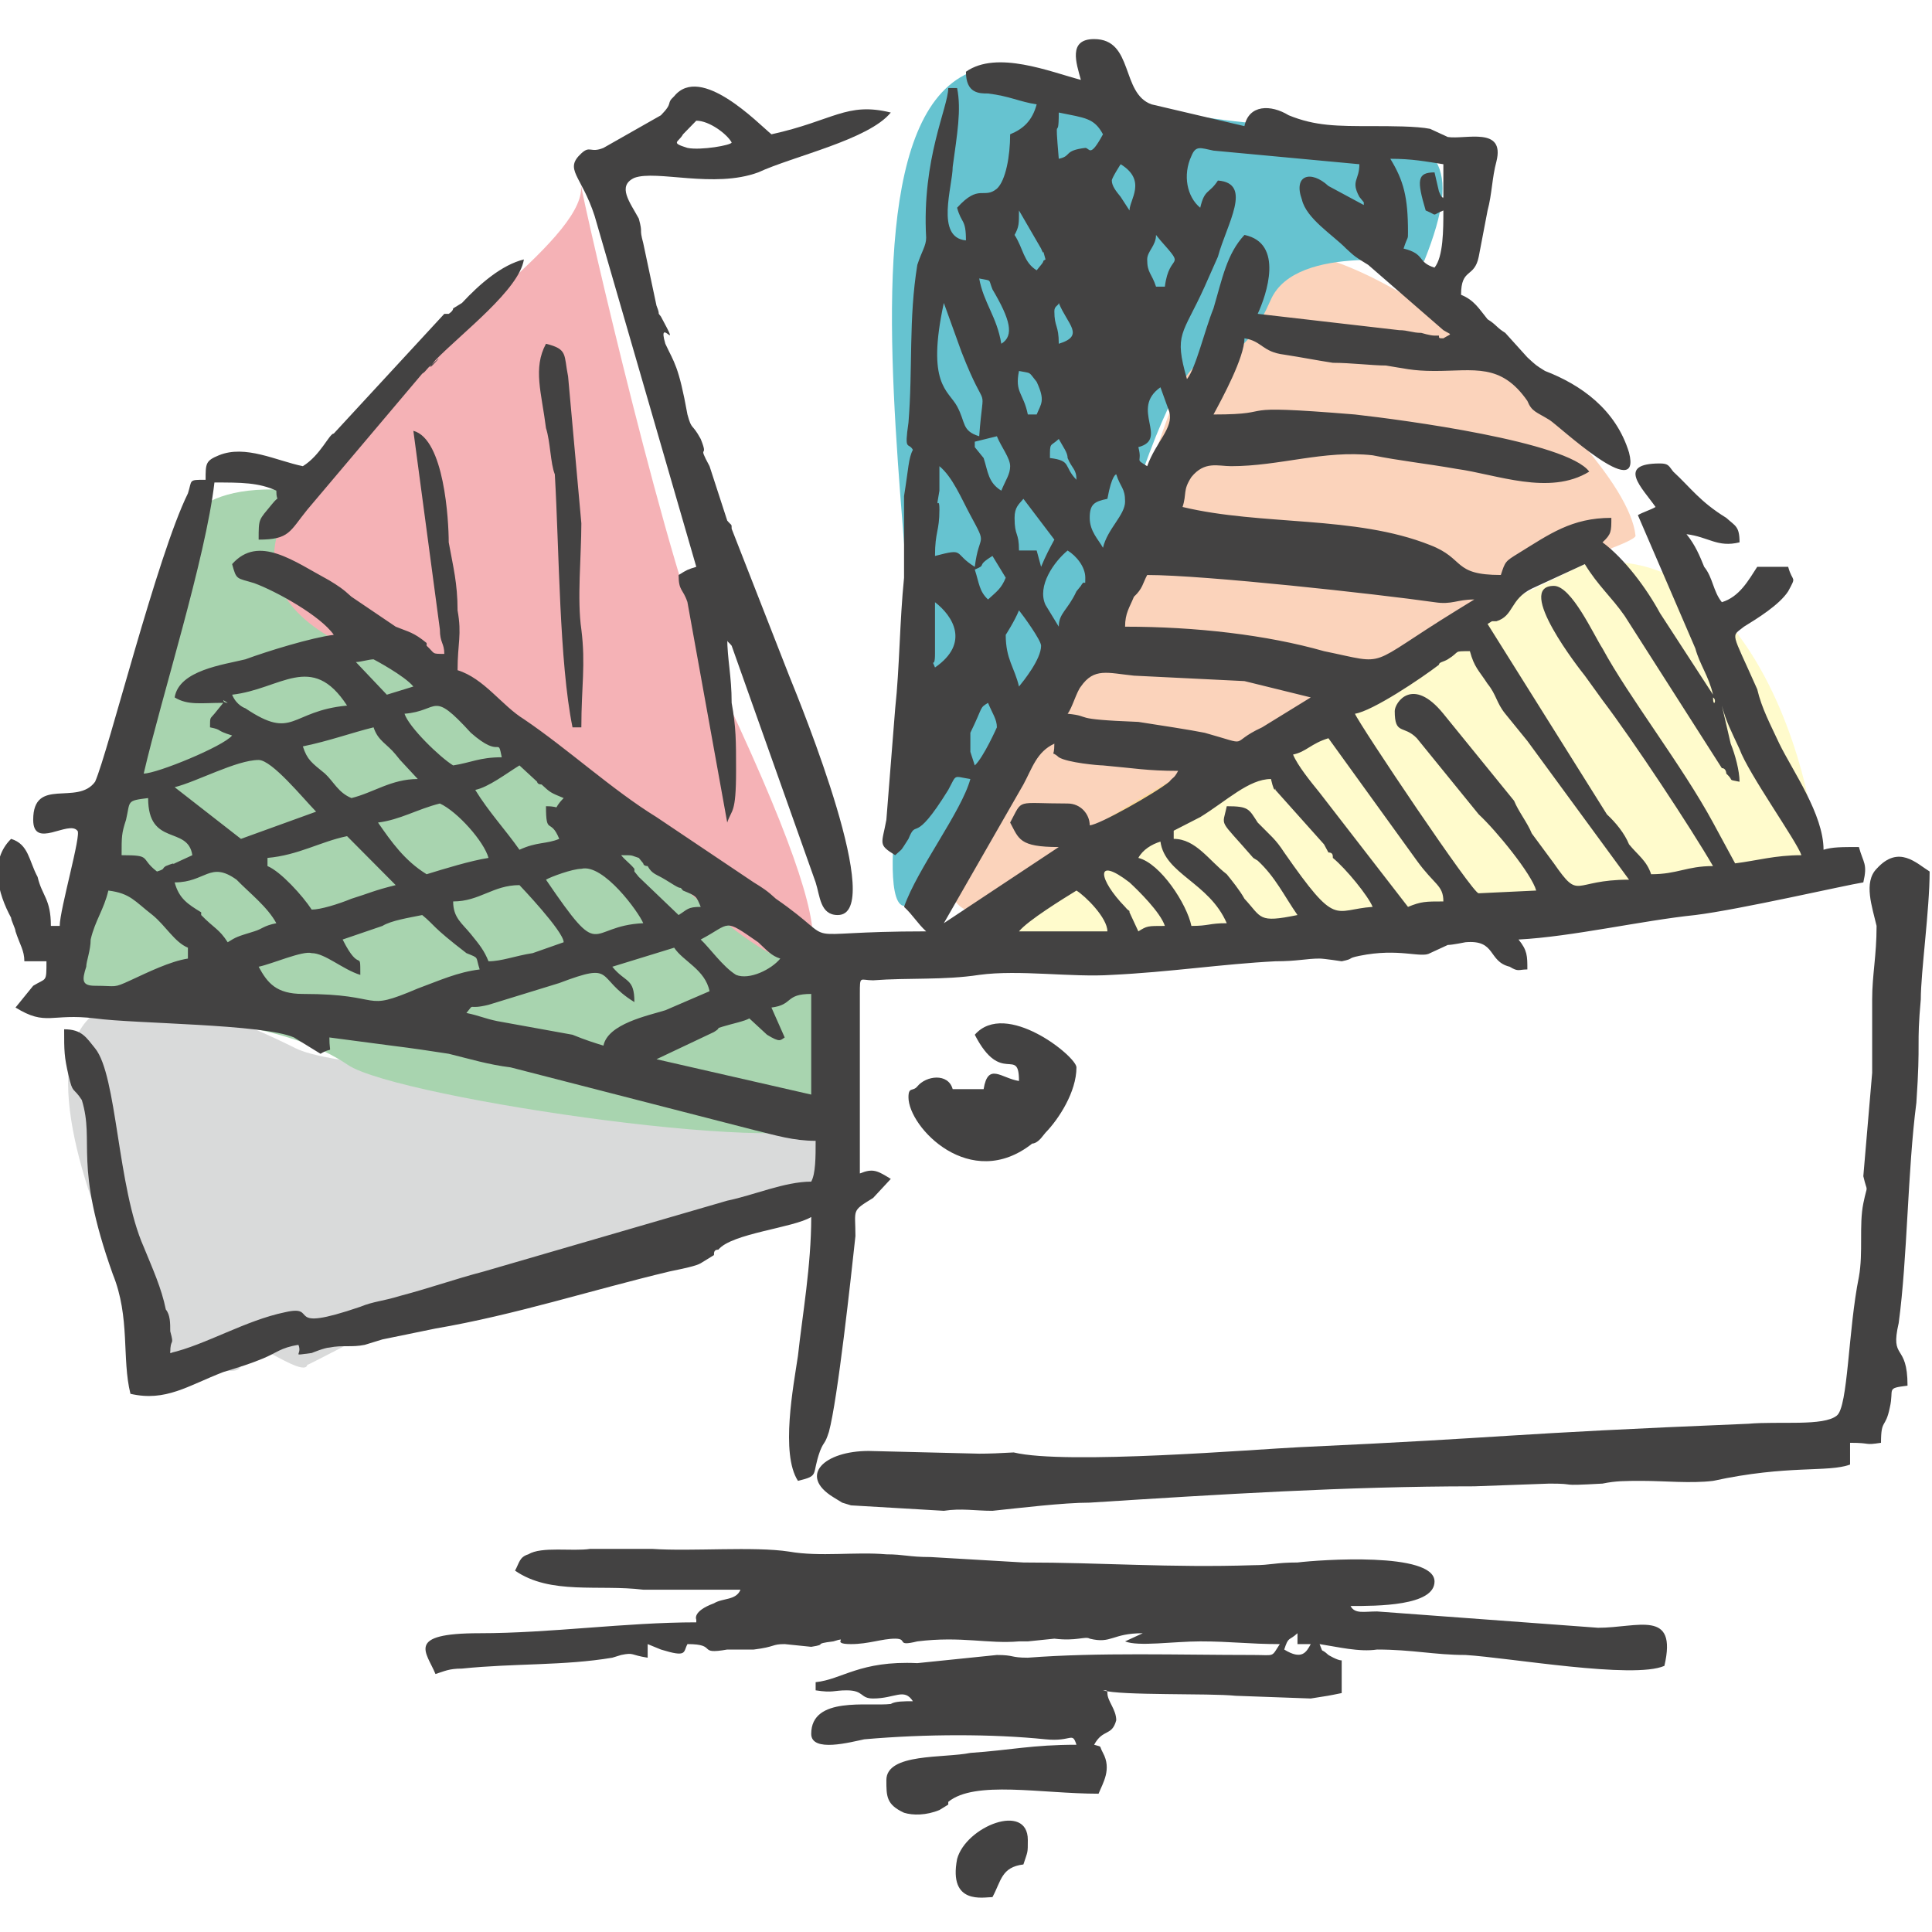 <?xml version="1.0" encoding="UTF-8"?>
<!DOCTYPE svg PUBLIC "-//W3C//DTD SVG 1.1//EN" "http://www.w3.org/Graphics/SVG/1.1/DTD/svg11.dtd">
<!-- Creator: CorelDRAW 2021.5 -->
<svg xmlns="http://www.w3.org/2000/svg" xml:space="preserve" width="50mm" height="50mm" version="1.1" style="shape-rendering:geometricPrecision; text-rendering:geometricPrecision; image-rendering:optimizeQuality; fill-rule:evenodd; clip-rule:evenodd"
viewBox="0 0 5000 5000"
 xmlns:xlink="http://www.w3.org/1999/xlink"
 xmlns:xodm="http://www.corel.com/coreldraw/odm/2003">
 <defs>
  <style type="text/css">
   <![CDATA[
    .fil1 {fill:#D9DADA}
    .fil6 {fill:#434242}
    .fil0 {fill:#FBD3BB}
    .fil3 {fill:#F5B2B6}
    .fil2 {fill:#A8D4AF}
    .fil4 {fill:#66C3D0}
    .fil5 {fill:#FFED00;fill-opacity:0.2}
   ]]>
  </style>
 </defs>
 <g id="Vrstva_x0020_1">
  <path class="fil0" d="M4051.08 1454.54c16.92,2.36 186.27,-54.61 181.58,-68.54 -25.72,-256.25 -905.55,-985.9 -1064.55,-648.82 -358.49,759.95 -96.32,595.02 -705.05,1505.34 -15.09,22.57 -52.62,326.44 557.39,-123.85 550.98,-406.7 1073.57,-756.04 1030.63,-664.13z"/>
  <path class="fil1" d="M703.45 3505.06c-154.87,-21.04 30.03,116.7 -280.63,-14.95 -44.48,-18.85 -706,-1300.44 342.54,-777.06 207.89,103.77 1907.43,73.13 1253.91,444.09 -6.09,3.46 -693.83,118.07 -988.18,255.32 -36.67,17.1 -232.46,119.98 -235.87,119.98 -5.14,24.85 -83.64,-26.28 -91.77,-27.38z"/>
  <path class="fil2" d="M754.69 1268.69c-544.77,-39.95 -212.8,516.51 -509.03,954.02 -350.61,517.82 331.05,313.47 654.52,533.18 129.36,87.85 1237.88,247.86 1251.54,141.83 70.36,-546.2 -588.43,-833.37 -1070.8,-1170.81 -154.64,-108.17 -423.12,-129.5 -326.23,-458.22z"/>
  <path class="fil3" d="M1503.1 476.54c42.21,255.15 -1500.04,984.52 -393.33,1269.83 273.73,70.57 1525.03,1640.51 737.3,-5.47 -110.88,-231.67 -332.55,-1195.32 -343.97,-1264.36z"/>
  <path class="fil4" d="M3685.74 675.69c209.08,-520.1 -302.23,-214.51 -930.6,-469.89 -788.16,-320.32 -257.08,1637.06 -426.15,1825.28 -5.4,6.02 -108.91,755.43 234.49,-84.14 109.15,-266.84 223.28,-226.54 376.84,-678.4 196.57,-578.43 212.88,-186.84 348.5,-492.88 66.34,-149.7 392.68,-89.42 396.92,-99.97z"/>
  <path class="fil5" d="M4685.57 2311.7c67.44,-62.53 -86.3,-933.32 -584.06,-851.77 -8.78,1.43 -2520.75,1219.8 -1245.53,973.07 694.99,-134.47 1034.25,38.75 1748.42,-129.09 3.9,-0.91 78.34,10.41 81.17,7.79z"/>
  <path class="fil6" d="M1996.47 2607.49c57.2,-7.04 34.32,-35.2 102.96,-35.2l0 260.49 -400.42 -91.52 148.73 -70.4c22.88,-14.08 0,-7.04 22.88,-14.08 22.88,-7.05 57.2,-14.09 68.64,-21.13l45.77 42.25c34.32,21.12 34.32,14.08 45.76,7.04l-34.32 -77.45zm-434.74 98.57c-22.88,-7.04 -45.76,-14.08 -80.08,-28.16l-194.49 -35.21c-34.32,-7.04 -45.76,-14.08 -80.08,-21.12 22.88,-28.16 0,-7.04 57.2,-21.12l183.04 -56.32c148.73,-56.32 91.53,-14.08 194.49,49.28 0,-63.36 -22.88,-49.28 -57.2,-91.52l160.17 -49.28c22.88,35.2 80.08,56.32 91.52,112.64l-114.4 49.28c-45.77,14.08 -148.73,35.2 -160.17,91.53zm-1315.65 -154.89c-34.32,0 -34.32,-14.08 -22.88,-49.28 0,-14.08 11.44,-42.24 11.44,-70.4 11.44,-49.29 34.32,-77.45 45.76,-126.73 57.2,7.04 68.64,28.16 114.4,63.36 34.32,28.16 57.2,70.41 91.53,84.49l0 28.16c-45.77,7.04 -102.97,35.2 -148.73,56.32 -45.76,21.12 -34.32,14.08 -91.52,14.08zm1716.07 -112.64c22.88,21.12 34.32,35.2 57.2,42.24 -22.88,28.16 -80.09,56.32 -114.41,42.24 -34.32,-21.12 -68.64,-70.4 -91.52,-91.52 80.08,-42.25 57.2,-56.33 148.73,7.04zm-869.48 -70.41c34.32,28.16 22.88,28.16 114.41,98.57 34.32,14.08 22.88,7.04 34.32,42.24 -57.21,7.04 -102.97,28.16 -160.17,49.28 -148.73,63.36 -80.08,14.08 -297.45,14.08 -68.64,0 -91.53,-28.16 -114.41,-70.4 34.32,-7.04 114.41,-42.24 137.29,-35.2 34.32,0 80.08,42.24 125.84,56.32 0,-70.4 0,0 -45.76,-91.52l102.97 -35.21c22.88,-14.08 68.64,-21.12 102.96,-28.16zm-160.17 154.89c0,0 11.44,0 11.44,0l-11.44 0zm1704.63 -112.64c22.88,-28.17 114.41,-84.49 148.73,-105.61 22.88,14.08 80.08,70.4 80.08,105.61l-228.81 0zm-1464.38 -77.45c68.65,0 102.97,-42.24 171.61,-42.24 0,0 114.41,119.69 114.41,147.85l-80.09 28.16c-45.76,7.04 -80.08,21.12 -114.4,21.12 -11.44,-28.16 -22.88,-42.24 -45.76,-70.4 -22.89,-28.17 -45.77,-42.25 -45.77,-84.49zm-457.61 56.32c-34.33,7.04 -34.33,14.08 -57.21,21.13 -45.76,14.08 -45.76,14.08 -68.64,28.16 -22.88,-35.21 -34.32,-35.21 -68.64,-70.41 0,0 0,-7.04 0,-7.04 -34.32,-21.12 -57.2,-35.2 -68.65,-77.44 80.09,0 91.53,-56.32 160.17,-7.04 34.32,35.2 80.08,70.4 102.97,112.64zm2299.53 7.04c-45.76,0 -45.76,0 -68.65,14.09l-22.88 -49.29c0,-7.04 0,0 -11.44,-14.08 -68.64,-70.4 -80.08,-133.76 11.44,-63.36 22.88,21.12 80.09,77.44 91.53,112.64zm-1601.67 -119.68c11.44,-7.04 68.65,-28.16 91.53,-28.16 57.2,-14.08 148.72,112.64 160.16,140.8 -148.72,7.04 -102.96,105.61 -251.69,-112.64zm-720.75 -56.32c80.09,-7.04 137.29,-42.24 205.93,-56.32l125.85 126.72c-57.2,14.08 -68.65,21.12 -114.41,35.2 -34.32,14.08 -80.08,28.16 -102.96,28.16 -22.88,-35.2 -80.08,-98.56 -114.41,-112.64l0 -21.12zm2482.58 168.96c-45.76,0 -45.76,7.04 -91.52,7.04 -11.44,-56.32 -80.08,-161.92 -137.29,-176 11.45,-21.12 34.33,-35.2 57.21,-42.24 11.44,84.48 125.84,105.6 171.6,211.2zm-1521.58 -119.68c-34.32,-42.24 22.88,28.16 -11.44,-14.08 0,0 0,0 0,-7.04 -11.44,-14.08 -22.88,-21.12 -34.32,-35.2 34.32,0 22.88,0 45.76,7.04l11.44 14.08c0,0 0,0 0,0 0,0 0,7.04 11.44,7.04 11.44,21.12 22.88,21.12 45.77,35.2 11.44,7.04 11.44,7.04 22.88,14.08 22.88,14.08 11.44,0 22.88,14.08 34.32,14.08 34.32,14.08 45.76,42.24 -34.32,0 -34.32,7.04 -57.2,21.12l-102.97 -98.56zm-1327.09 -147.85c11.44,-49.28 0,-49.28 57.2,-56.32 0,126.73 102.97,70.4 114.41,147.85l-45.77 21.12c-11.44,7.04 11.45,-7.04 -22.88,7.04 -11.44,7.04 0,7.04 -22.88,14.08 -45.76,-35.2 -11.44,-42.24 -91.52,-42.24 0,-49.28 0,-56.32 11.44,-91.53zm652.11 7.04c57.2,-7.04 102.96,-35.2 160.16,-49.28 45.76,21.12 114.41,98.57 125.85,140.81 -45.76,7.04 -114.41,28.16 -160.17,42.24 -57.2,-35.2 -91.52,-84.48 -125.84,-133.77zm2127.92 -14.08c68.64,-42.24 125.85,-98.56 183.05,-98.56 11.44,49.28 11.44,14.08 11.44,28.16l125.84 140.81c11.44,21.12 0,0 11.44,21.12 11.45,0 11.45,7.04 11.45,14.08 34.32,28.16 91.52,98.56 102.96,126.72 -102.96,7.04 -91.52,56.32 -228.81,-140.8 -22.88,-35.2 -34.32,-42.24 -68.64,-77.45 -22.88,-35.2 -22.88,-42.24 -80.09,-42.24 -11.44,56.32 -22.88,28.16 68.65,133.77l11.44 7.04c45.76,42.24 68.64,91.52 102.96,140.8 -102.96,21.12 -91.52,7.04 -137.28,-42.24 -11.44,-21.12 -34.33,-49.28 -45.77,-63.36 -45.76,-35.2 -80.08,-91.52 -137.28,-91.52l0 -21.13 68.64 -35.2zm-1704.63 -84.48c22.88,21.12 22.88,21.12 57.21,35.2 -34.33,35.2 0,21.12 -45.77,21.12 0,77.45 11.44,28.16 34.32,84.49 -34.32,14.08 -57.2,7.04 -102.96,28.16 -34.32,-49.29 -80.08,-98.57 -114.4,-154.89 34.32,-7.04 80.08,-42.24 114.4,-63.36l45.76 42.24c0,0 0,7.04 11.44,7.04zm-949.56 7.04c57.21,-14.08 160.17,-70.4 217.37,-70.4 34.32,0 114.41,98.56 148.73,133.76l-194.49 70.41 -171.61 -133.77zm2196.57 -7.04c22.88,-42.24 34.32,-84.48 80.09,-105.6 0,42.24 -11.44,14.08 11.44,35.2 22.88,14.08 102.96,21.12 114.4,21.12 80.08,7.04 114.41,14.08 194.49,14.08 -11.44,21.12 -11.44,14.08 -22.88,28.16 -34.32,28.16 -183.05,112.64 -205.93,112.64 0,-28.16 -22.88,-56.32 -57.2,-56.32 -137.29,0 -114.41,-14.08 -148.73,49.28 22.88,42.25 22.88,63.37 125.85,63.37l-297.46 197.12 205.93 -359.05zm789.39 -119.68l228.81 316.81c45.77,63.36 68.65,63.36 68.65,105.6 -45.77,0 -57.21,0 -91.53,14.08l-228.81 -295.69c-22.88,-28.16 -57.2,-70.4 -68.64,-98.56 34.32,-7.04 45.76,-28.16 91.52,-42.24zm-2654.18 21.12c68.64,-14.08 125.84,-35.21 183.05,-49.29 11.44,35.21 34.32,42.25 57.2,70.41 0,0 11.44,14.08 11.44,14.08l45.76 49.28c-68.64,0 -114.4,35.2 -171.61,49.28 -34.32,-14.08 -45.76,-42.24 -68.64,-63.36 -34.32,-28.16 -45.76,-35.2 -57.2,-70.4zm1727.51 14.08c0,-21.12 0,-28.16 0,-49.29 34.32,-70.4 22.88,-63.36 45.76,-77.44 11.44,28.16 22.88,42.24 22.88,63.36 0,0 -34.32,77.45 -57.2,98.57l-11.44 -35.2zm-1292.77 -49.29c80.08,70.41 68.64,7.04 80.08,63.37 -57.2,0 -80.08,14.08 -125.85,21.12 -34.32,-21.12 -114.4,-98.57 -125.84,-133.77 91.52,-7.04 68.64,-63.36 171.61,49.28zm2642.74 -288.65c0,0 0,0 11.44,0 45.76,-14.08 34.32,-56.32 91.53,-84.48l137.28 -63.36c34.32,56.32 68.64,84.48 102.97,133.76l251.69 394.26c11.44,0 11.44,14.08 11.44,14.08 22.88,21.12 0,14.08 34.32,21.12 0,-28.16 -11.44,-70.4 -22.88,-98.56l-22.88 -98.57c11.44,42.24 22.88,63.36 45.76,112.65 22.88,63.36 148.72,239.37 160.16,274.57 -68.64,0 -114.4,14.08 -171.6,21.12l-57.21 -105.61c-80.08,-147.84 -217.36,-323.85 -286.01,-450.57 -22.88,-35.21 -80.08,-161.93 -125.84,-161.93 -102.97,0 68.64,218.25 80.08,232.33l45.76 63.36c80.09,105.61 228.81,330.89 286.01,429.46 -68.64,0 -91.52,21.12 -160.16,21.12 -11.44,-35.2 -34.32,-49.28 -57.2,-77.44 -11.44,-28.16 -34.33,-56.33 -57.21,-77.45l-308.89 -492.82 11.44 -7.04zm572.02 197.13c0,-28.16 0,0 0,0 11.45,7.04 0,28.16 0,0zm-3832.55 -7.04c125.85,-14.08 205.93,-112.64 297.45,28.16 -148.72,14.08 -137.28,91.53 -263.13,7.04 0,0 -22.88,-7.04 -34.32,-35.2zm-11.44 21.12c0,0 -11.44,0 -11.44,-7.04l11.44 7.04zm2173.69 28.16c11.44,-14.08 22.88,-56.32 34.32,-70.4 34.32,-49.28 68.64,-35.2 137.28,-28.16l286.02 14.08 171.6 42.24c-22.88,14.08 -80.08,49.28 -125.84,77.44 -91.53,42.25 -22.88,49.29 -148.73,14.08 -34.32,-7.04 -125.84,-21.12 -171.61,-28.16 -183.04,-7.04 -114.4,-14.08 -183.04,-21.12zm743.63 0c45.76,-7.04 171.6,-91.52 217.37,-126.72 0,-7.04 11.44,-7.04 22.88,-14.08 34.32,-21.12 11.44,-21.12 57.2,-21.12 11.44,42.24 22.88,49.28 45.76,84.48 22.88,28.16 22.88,49.28 45.76,77.44 22.88,28.16 34.32,42.24 57.21,70.41l263.13 359.05c-148.73,0 -125.85,56.32 -194.49,-42.24l-57.2 -77.44c-11.44,-28.17 -34.33,-56.33 -45.77,-84.49l-183.04 -225.29c-80.09,-98.56 -125.85,-28.16 -125.85,-7.04 0,63.36 22.88,35.2 57.2,70.41l160.17 197.12c45.76,42.24 137.29,154.89 148.73,197.13l-148.73 7.04c-11.44,7.04 -308.89,-436.5 -320.33,-464.66zm-2436.82 -70.4c-22.88,7.04 -45.76,14.08 -68.64,21.12l-80.09 -84.48c11.44,0 34.32,-7.04 45.77,-7.04 0,0 80.08,42.24 102.96,70.4zm1533.02 -133.77c0,0 22.88,-35.2 34.32,-63.36 11.44,14.08 57.2,77.44 57.2,91.53 0,35.2 -45.76,91.52 -57.2,105.6 -11.44,-49.28 -34.32,-70.4 -34.32,-133.77zm-183.05 49.29c0,-63.37 0,-70.41 0,-133.77 45.77,35.2 91.53,105.61 0,168.97 -11.44,-28.16 0,7.04 0,-35.2zm491.94 -70.41c0,-35.2 11.44,-49.28 22.88,-77.44 22.89,-21.12 22.89,-35.2 34.33,-56.32 148.72,0 594.9,49.28 743.63,70.4 45.76,7.04 57.2,-7.04 102.96,-7.04l-45.76 28.16c-240.25,147.85 -171.61,140.81 -343.22,105.61 -148.72,-42.25 -331.77,-63.37 -514.82,-63.37zm-205.92 -56.32c-22.89,-49.28 22.88,-112.64 57.2,-140.8 22.88,14.08 45.76,42.24 45.76,70.4 0,28.16 0,0 -11.44,21.12l-11.44 14.08c-22.88,49.28 -45.76,56.32 -45.76,91.52l-34.32 -56.32zm-137.29 -126.72l34.32 56.32c-11.44,28.16 -22.88,35.2 -45.76,56.32 -22.88,-21.12 -22.88,-42.24 -34.32,-77.44 34.32,-14.08 0,-7.04 45.76,-35.2zm160.17 -42.25c-11.44,21.13 -22.88,42.25 -34.33,70.41l-11.44 -42.24 -45.76 0c0,-49.29 -11.44,-35.21 -11.44,-84.49 0,-28.16 11.44,-35.2 22.88,-49.28l80.09 105.6zm137.28 -105.6c11.44,-63.36 22.88,-63.36 22.88,-63.36 11.44,35.2 22.88,35.2 22.88,70.4 0,35.2 -45.76,70.4 -57.2,119.69 -11.44,-21.13 -34.32,-42.25 -34.32,-77.45 0,-35.2 11.44,-42.24 45.76,-49.28zm-354.65 42.24c45.76,84.49 22.88,42.24 11.44,133.77 -57.2,-35.2 -22.88,-49.28 -102.97,-28.16 0,-63.37 11.44,-63.37 11.44,-119.69 0,-42.24 -11.44,14.08 0,-49.28 0,-28.16 0,-35.2 0,-63.36 34.33,28.16 57.21,84.48 80.09,126.72zm251.69 -147.84c11.44,28.16 22.88,28.16 22.88,56.32 -34.32,-35.2 -11.44,-49.28 -68.64,-56.32 0,-42.25 0,-28.17 22.88,-49.29 11.44,21.12 22.88,35.21 22.88,49.29zm-171.61 84.48c-34.32,-21.12 -34.32,-49.28 -45.76,-84.48l-22.88 -28.17c0,0 0,0 0,-7.04 0,0 0,0 0,-7.04 0,0 0,0 0,0l57.2 -14.08c11.44,28.16 34.32,56.33 34.32,77.45 0,21.12 -11.44,35.2 -22.88,63.36zm354.65 -112.65c80.09,-21.12 -22.88,-98.56 57.21,-154.88l22.88 63.36c11.44,42.24 -34.32,77.44 -57.2,140.81 -34.33,-21.12 -11.44,-7.04 -22.89,-49.29zm-263.13 -168.96c22.89,49.28 11.44,56.32 0,84.48l-22.88 0c-11.44,-56.32 -34.32,-56.32 -22.88,-112.64 34.32,7.04 22.88,0 45.76,28.16zm423.3 -450.58c-34.32,-28.16 -45.76,-84.48 -22.88,-133.77 11.44,-28.16 22.88,-21.12 57.2,-14.08l377.54 35.21c0,42.24 -22.88,42.24 0,84.48 0,0 11.44,14.08 11.44,14.08 0,-7.04 0,0 0,7.04l-91.53 -49.28c-45.76,-42.24 -91.52,-28.16 -68.64,35.2 11.44,49.28 80.09,91.52 114.41,126.72 22.88,21.13 22.88,21.13 57.2,42.25l194.49 168.96c22.88,14.08 22.88,7.04 0,21.12 0,0 0,0 0,0 -11.44,0 -11.44,0 -11.44,-7.04 0,0 -11.44,0 -11.44,0 0,0 0,0 0,0 -11.44,0 -34.33,-7.04 -34.33,-7.04 -22.88,0 -34.32,-7.04 -57.2,-7.04l-366.09 -42.24c22.88,-49.28 68.64,-183.05 -34.32,-204.17 -45.77,49.28 -57.21,112.65 -80.09,190.09 -22.88,56.32 -45.76,154.89 -68.64,183.05 -34.32,-119.69 -11.44,-112.65 45.76,-239.37l34.32 -77.44c22.88,-84.49 91.53,-190.09 0,-197.13 -22.88,35.2 -34.32,21.12 -45.76,70.4zm-572.02 591.38c-45.76,-14.08 -34.32,-35.2 -57.2,-77.44 -22.88,-42.24 -80.09,-56.32 -34.33,-267.53l45.77 126.72c68.64,176.01 57.2,63.37 45.76,218.25zm205.93 -344.97c22.88,56.32 68.64,84.48 0,105.6 0,-49.28 -11.44,-42.24 -11.44,-84.48 0,-14.08 11.44,-14.08 11.44,-21.12zm-171.61 -35.2c45.76,77.44 57.2,119.68 22.88,140.8 -11.44,-70.4 -45.76,-105.6 -57.2,-168.96 34.32,7.04 22.88,0 34.32,28.16zm400.42 -77.44c0,-21.13 22.88,-35.21 22.88,-63.37l11.44 14.08c68.64,77.45 22.88,28.16 11.44,119.69l-22.88 0c-11.44,-35.2 -22.88,-35.2 -22.88,-70.4zm-263.13 0c-11.45,7.04 0,0 -11.45,14.08l-11.44 14.08c-34.32,-21.12 -34.32,-56.33 -57.2,-91.53 11.44,-21.12 11.44,-28.16 11.44,-63.36l57.2 98.56c11.45,28.17 0,-14.08 11.45,28.17zm194.48 -246.41c68.65,42.24 22.88,91.52 22.88,119.68l-22.88 -35.2c-11.44,-14.08 -22.88,-28.16 -22.88,-42.24 0,-7.04 22.88,-42.24 22.88,-42.24zm743.63 176c0,-91.52 -11.44,-133.76 -45.76,-190.09 57.2,0 91.52,7.05 137.29,14.09l0 91.52c0,-14.08 0,7.04 -11.44,-21.12l-11.44 -49.28c-45.77,0 -45.77,21.12 -22.89,98.56 34.33,14.08 11.45,14.08 45.77,0 0,49.28 0,119.69 -22.88,147.85 -45.77,-14.08 -22.89,-35.21 -80.09,-49.29 11.44,-35.2 11.44,-21.12 11.44,-42.24zm-903.79 -190.09c-11.44,-133.76 0,-35.2 0,-119.68 68.64,14.08 91.52,14.08 114.4,56.32 -34.32,63.36 -34.32,35.2 -45.76,35.2 -57.2,7.04 -34.32,21.12 -68.64,28.16zm594.9 -112.64c-45.76,-28.16 -102.96,-28.16 -114.4,28.16l-240.25 -56.32c-80.09,-28.16 -45.77,-168.97 -148.73,-168.97 -68.64,0 -45.76,63.37 -34.32,105.61 -80.08,-21.12 -217.37,-77.45 -297.45,-21.12 0,56.32 34.32,56.32 57.2,56.32 57.2,7.04 80.08,21.12 125.84,28.16 -11.44,42.24 -34.32,63.36 -68.64,77.44 0,56.32 -11.44,119.69 -34.32,140.81 -34.32,28.16 -45.76,-14.08 -102.96,49.28 11.44,42.24 22.88,28.16 22.88,84.48 -80.09,-7.04 -34.32,-140.8 -34.32,-190.08 11.44,-84.49 22.88,-147.85 11.44,-204.17l-22.88 0c0,49.28 -68.65,183.04 -57.21,387.21 0,21.12 -11.44,35.2 -22.88,70.41 -22.88,140.8 -11.44,267.53 -22.88,408.33 -11.44,77.45 0,49.28 11.44,70.41 -11.44,21.12 -11.44,49.28 -22.88,119.68l0 211.21c-11.44,112.64 -11.44,232.33 -22.88,337.93l-22.88 288.65c-11.44,63.37 -22.88,63.37 22.88,91.53 22.88,-21.12 11.44,-7.04 34.32,-42.24 22.88,-56.33 11.44,21.12 102.97,-126.73 22.88,-42.24 11.44,-35.2 57.2,-28.16 -22.88,84.48 -137.29,232.33 -171.61,330.89 22.88,21.12 34.32,42.24 57.2,63.37 -366.09,0 -205.93,42.24 -388.97,-84.49 -22.88,-21.12 -34.32,-28.16 -57.21,-42.24l-251.69 -168.97c-114.4,-70.4 -228.8,-176 -343.21,-253.45 -57.2,-35.2 -102.96,-105.6 -171.61,-126.72 0,-70.4 11.44,-91.53 0,-154.89 0,-70.4 -11.44,-112.64 -22.88,-176.01 0,-56.32 -11.44,-267.53 -91.52,-288.65l68.64 513.94c0,35.21 11.44,35.21 11.44,63.37 -34.32,0 -22.88,0 -45.76,-21.12 0,0 0,-7.04 0,-7.04 -34.32,-28.17 -45.76,-28.17 -80.08,-42.25l-114.41 -77.44c-22.88,-21.12 -34.32,-28.16 -57.2,-42.24 -91.52,-49.28 -183.05,-119.69 -251.69,-42.24 11.44,42.24 11.44,35.2 57.2,49.28 57.21,21.12 171.61,84.48 205.93,133.76 -57.2,7.04 -171.61,42.25 -228.81,63.37 -57.2,14.08 -171.6,28.16 -183.05,98.56 34.33,21.12 68.65,14.08 125.85,14.08l-22.88 28.16c-11.44,14.08 -11.44,7.04 -11.44,35.2 34.32,7.04 11.44,7.04 57.2,21.12 -22.88,28.17 -194.49,98.57 -228.81,98.57 45.76,-197.13 160.17,-556.18 183.05,-753.31 68.64,0 114.4,0 160.17,21.12 0,35.2 11.44,7.04 -11.45,35.2 -34.32,42.24 -34.32,35.2 -34.32,91.52 80.09,0 80.09,-21.12 125.85,-77.44l297.45 -352.01c11.44,-7.04 11.44,-14.08 22.88,-21.12 57.2,-56.33 -34.32,42.24 11.44,-14.08 68.64,-70.41 217.37,-183.05 228.81,-260.49 -57.2,14.08 -114.4,63.36 -160.17,112.64 -11.44,7.04 -11.44,7.04 -22.88,14.08 0,7.04 -11.44,14.08 -11.44,14.08 0,0 -11.44,0 -11.44,0l-286.01 309.77c-11.44,0 -34.32,56.33 -80.08,84.49 -68.64,-14.08 -148.73,-56.33 -217.37,-28.16 -34.32,14.08 -34.32,21.12 -34.32,63.36 -45.76,0 -34.32,0 -45.76,35.2 -80.09,161.93 -205.93,668.83 -240.25,746.27 -45.77,63.36 -160.17,-14.08 -160.17,98.56 0,77.45 91.52,0 114.4,28.16 11.45,7.05 -45.76,204.17 -45.76,246.41l-22.88 0c0,-70.4 -22.88,-77.44 -34.32,-126.72 -22.88,-42.24 -22.88,-84.48 -68.64,-98.56 -57.2,56.32 -34.32,140.8 0,204.16 0,7.04 11.44,28.16 11.44,35.21 11.44,35.2 22.88,49.28 22.88,77.44l57.2 0c0,56.32 0,42.24 -34.32,63.36l-45.76 56.32c80.08,49.29 91.52,14.08 205.93,28.16 102.96,14.08 434.73,14.08 514.82,49.29l68.64 42.24c0,-7.04 0,0 0,0 34.32,-21.12 22.88,7.04 22.88,-42.24l160.17 21.12c57.2,7.04 102.96,14.08 148.72,21.12 57.21,14.08 102.97,28.16 160.17,35.2l629.22 161.93c57.21,14.08 102.97,28.16 160.17,28.16 0,42.24 0,84.48 -11.44,105.6 -68.64,0 -148.73,35.2 -217.37,49.28l-629.22 183.05c-80.09,21.12 -137.29,42.24 -217.37,63.36 -45.76,14.08 -68.64,14.08 -102.97,28.16 -205.92,70.41 -102.96,-7.04 -194.48,14.08 -102.97,21.13 -205.93,84.49 -297.46,105.61 0,-42.24 11.44,-14.08 0,-56.32 0,-21.12 0,-42.24 -11.44,-56.33 -11.44,-56.32 -34.32,-105.6 -57.2,-161.92 -68.64,-154.89 -68.64,-443.54 -125.84,-513.94 -22.88,-28.16 -34.32,-49.28 -80.09,-49.28 0,56.32 0,70.4 11.44,119.68 11.44,49.28 11.44,28.16 34.33,63.36 34.32,112.65 -22.89,161.93 80.08,450.58 45.76,112.65 22.88,218.25 45.76,309.77 91.52,21.12 148.73,-21.12 240.25,-56.32 45.76,-14.08 68.64,-21.12 102.96,-35.2 34.33,-14.08 45.77,-28.16 91.53,-35.2 11.44,28.16 -22.88,28.16 34.32,21.12 0,0 34.32,-14.08 45.76,-14.08 34.32,-7.04 57.2,0 91.52,-7.04 22.89,-7.04 22.89,-7.04 45.77,-14.08l137.28 -28.16c205.93,-35.2 400.42,-98.57 606.35,-147.85 34.32,-7.04 68.64,-14.08 80.08,-21.12l34.32 -21.12c0,-7.04 0,-14.08 11.44,-14.08 34.32,-42.24 194.49,-56.32 240.25,-84.49 0,126.73 -22.88,253.46 -34.32,359.06 -11.44,77.44 -45.76,253.45 0,323.85 57.2,-14.08 34.32,-14.08 57.2,-77.44 11.44,-28.16 11.44,-14.08 22.88,-49.28 22.88,-84.49 57.21,-401.3 68.65,-506.9 0,-70.41 -11.44,-63.37 45.76,-98.57l45.76 -49.28c-34.32,-21.12 -45.76,-28.16 -80.08,-14.08 0,-42.24 0,-70.4 0,-91.52l0 -373.14c0,-49.28 0,-35.2 34.32,-35.2 91.52,-7.04 183.04,0 274.57,-14.08 102.96,-14.08 240.25,7.04 343.21,0 148.73,-7.04 286.01,-28.16 423.3,-35.2 57.2,0 80.08,-7.04 114.4,-7.04 11.44,0 57.21,7.04 57.21,7.04 34.32,-7.04 11.44,-7.04 45.76,-14.08 102.96,-21.12 160.16,7.04 183.05,-7.04l45.76 -21.12c11.44,0 45.76,-7.04 45.76,-7.04 80.08,-7.04 57.2,49.28 114.4,63.36 22.88,14.08 22.88,7.04 45.77,7.04 0,-35.2 0,-49.28 -22.89,-77.44 137.29,-7.04 320.34,-49.29 457.62,-63.37 114.41,-14.08 388.98,-77.44 434.74,-84.48 11.44,-49.28 0,-49.28 -11.44,-91.52 -45.76,0 -68.64,0 -91.52,7.04 0,-91.53 -80.09,-204.17 -114.41,-274.57 -22.88,-49.29 -45.76,-91.53 -57.2,-140.81 -68.64,-154.89 -68.64,-133.77 -34.32,-161.93 34.32,-21.12 91.52,-56.32 114.4,-91.52 22.88,-42.24 11.44,-21.12 0,-63.36l-80.08 0c-22.88,35.2 -45.76,77.44 -91.52,91.52 -22.89,-28.16 -22.89,-63.36 -45.77,-91.52 -11.44,-28.16 -22.88,-56.32 -45.76,-84.49 57.2,7.04 80.09,35.21 137.29,21.12 0,-42.24 -11.44,-42.24 -34.32,-63.36 -68.65,-42.24 -91.53,-77.44 -137.29,-119.68 -11.44,-14.08 -11.44,-21.12 -34.32,-21.12 -114.41,0 -45.76,63.36 -11.44,112.64 -11.44,7.04 -34.32,14.08 -45.76,21.12l148.72 344.98c11.44,42.24 34.32,70.4 45.76,119.68l-137.28 -211.21c-34.32,-63.36 -91.52,-140.8 -148.73,-183.05 22.88,-21.12 22.88,-28.16 22.88,-63.36 -102.96,0 -160.16,42.24 -240.25,91.53 -34.32,21.12 -34.32,21.12 -45.76,56.32 -125.84,0 -91.52,-42.24 -183.04,-77.44 -194.49,-77.45 -434.74,-49.29 -640.67,-98.57 11.44,-35.2 0,-42.24 22.88,-77.44 34.32,-42.24 68.64,-28.16 102.96,-28.16 125.85,0 240.25,-42.24 366.1,-28.16 68.64,14.08 137.28,21.12 217.37,35.2 102.96,14.08 240.25,70.4 343.21,7.04 -57.2,-77.45 -480.5,-133.77 -606.34,-147.85 -343.22,-28.16 -183.05,0 -366.1,0 22.88,-42.24 80.09,-147.84 80.09,-197.13 45.76,7.04 45.76,35.2 102.96,42.25 45.76,7.04 80.08,14.08 125.85,21.12 45.76,0 102.96,7.04 137.28,7.04 45.76,7.04 68.64,14.08 125.85,14.08 102.96,0 171.6,-21.12 240.25,77.44 11.44,28.16 22.88,28.16 57.2,49.28 22.88,14.08 240.25,218.25 205.93,84.49 -34.33,-112.65 -125.85,-176.01 -217.37,-211.21 -22.88,-14.08 -22.88,-14.08 -45.76,-35.2l-57.21 -63.37c-22.88,-14.08 -22.88,-21.12 -45.76,-35.2 -22.88,-28.16 -34.32,-49.28 -68.64,-63.36 0,-70.4 34.32,-42.24 45.76,-98.56l22.88 -119.69c11.44,-42.24 11.44,-84.48 22.88,-126.72 22.88,-91.53 -80.08,-56.33 -125.84,-63.37l-45.76 -21.12c-34.33,-7.04 -102.97,-7.04 -148.73,-7.04 -91.52,0 -148.73,0 -217.37,-28.16z"/>
  <path class="fil6" d="M3357.88 4254.92l34.32 0c-11.44,21.12 -22.88,42.24 -68.64,14.08 11.44,-35.2 11.44,-21.12 34.32,-42.24l0 28.16zm-446.18 -7.04c34.32,14.08 125.85,0 194.49,0 80.08,0 125.85,7.04 205.93,7.04 -22.88,35.2 -11.44,28.16 -68.64,28.16 -194.49,0 -400.42,-7.04 -583.47,7.04 -45.76,0 -34.32,-7.04 -80.08,-7.04l-205.93 21.12c-148.72,-7.04 -194.49,42.24 -263.13,49.28l0 21.12c45.76,7.04 45.76,0 80.08,0 45.77,0 34.33,21.12 68.65,21.12 57.2,0 80.08,-28.16 102.96,7.05 -22.88,0 -45.76,0 -57.2,7.04 -57.2,7.04 -205.93,-21.13 -205.93,77.44 0,49.28 102.97,21.12 137.29,14.08 160.16,-14.08 331.77,-14.08 469.06,0 68.64,7.04 68.64,-21.12 80.08,14.08 -114.41,0 -171.61,14.08 -274.57,21.12 -68.65,14.08 -217.37,0 -217.37,70.4 0,42.25 0,63.37 45.76,84.49 22.88,7.04 57.2,7.04 91.52,-7.04l22.89 -14.08c0,0 0,-7.04 0,-7.04 68.64,-56.33 240.24,-21.13 388.97,-21.13 11.44,-28.16 34.32,-63.36 11.44,-105.6 -11.44,-21.12 0,-14.08 -22.88,-21.12 22.88,-42.24 45.76,-21.12 57.2,-63.36 0,-28.16 -22.88,-49.28 -22.88,-70.41 0,-7.04 0,-7.04 -11.44,-7.04 45.76,14.08 274.57,7.04 343.21,14.08l194.49 7.04c45.76,-7.04 45.76,-7.04 80.09,-14.08l0 -84.48c-11.44,0 -34.33,-14.08 -34.33,-14.08 -22.88,-21.12 -11.44,0 -22.88,-28.16 45.77,7.04 102.97,21.12 148.73,14.08 91.52,0 148.73,14.08 228.81,14.08 114.4,7.04 434.74,63.36 514.82,28.16 34.32,-147.84 -68.64,-98.56 -171.61,-98.56l-572.02 -42.24c-34.32,0 -57.2,7.04 -68.64,-14.08 68.64,0 217.37,0 217.37,-63.37 0,-77.44 -297.46,-56.32 -354.66,-49.28 -57.2,0 -68.64,7.04 -114.4,7.04 -217.37,7.04 -388.98,-7.04 -594.91,-7.04l-240.25 -14.08c-57.2,0 -68.64,-7.04 -114.4,-7.04 -80.08,-7.04 -171.61,7.04 -251.69,-7.04 -91.53,-14.08 -251.69,0 -354.66,-7.04l-160.16 0c-45.76,7.04 -125.85,-7.04 -160.17,14.08 -22.88,7.04 -22.88,21.12 -34.32,42.24 91.52,63.36 217.37,35.2 331.77,49.28l251.69 0c-11.44,28.16 -45.76,21.12 -68.64,35.2 -57.2,21.13 -45.76,42.25 -45.76,42.25 0,0 0,0 0,7.04 -183.05,0 -377.54,28.16 -560.58,28.16 -194.49,0 -137.29,49.28 -114.41,105.6 22.88,-7.04 34.32,-14.08 68.64,-14.08 137.29,-14.08 263.14,-7.04 388.98,-28.16l22.88 -7.04c34.32,-7.04 22.88,0 68.64,7.04 0,0 0,-7.04 0,-7.04l0 -28.16 34.33 14.08c68.64,21.12 57.2,7.04 68.64,-14.08 80.08,0 22.88,28.16 102.96,14.08 22.88,0 45.76,0 68.64,0 57.21,-7.04 45.77,-14.08 80.09,-14.08l68.64 7.04c45.76,-7.04 0,-7.04 57.2,-14.08 45.77,-14.08 -11.44,7.04 45.77,7.04 45.76,0 80.08,-14.08 114.4,-14.08 34.32,0 0,21.12 57.2,7.04 114.41,-14.08 183.05,7.04 263.13,0 0,0 11.44,0 11.44,0 0,0 0,0 0,0 0,0 11.44,0 11.44,0 0,0 0,0 0,0l68.65 -7.04c57.2,7.04 80.08,-7.04 91.52,0 57.2,14.08 57.2,-14.08 137.29,-14.08l-45.77 21.12c0,0 0,0 0,0z"/>
  <path class="fil6" d="M3363.07 3745.3c-108.11,4.97 -605.48,46.3 -739.57,13.6 -34.38,2.06 -64.57,3.2 -89.33,3.2l-286.01 -7.04c-114.41,0 -183.05,63.36 -91.53,119.68l22.88 14.08c22.89,7.04 0,0 22.89,7.04l240.24 14.09c45.77,-7.04 80.09,0 125.85,0 68.64,-7.04 183.05,-21.13 251.69,-21.13 331.77,-21.12 663.55,-42.24 995.32,-42.24l194.49 -7.04c80.08,0 11.44,7.04 137.28,0 34.32,-7.04 57.21,-7.04 102.97,-7.04 57.2,0 125.84,7.04 183.04,0 194.49,-42.24 297.46,-21.12 354.66,-42.24l0 -56.32c57.2,0 34.32,7.04 80.08,0 0,-63.36 11.44,-35.2 22.88,-91.53 11.44,-49.28 -11.44,-49.28 45.76,-56.32 0,-112.64 -45.76,-63.36 -22.88,-161.92 22.88,-168.97 22.88,-394.26 45.77,-570.27 11.44,-168.96 0,-140.8 11.44,-267.53 0,-70.4 22.88,-232.33 22.88,-330.89 -34.32,-21.12 -80.09,-70.4 -137.29,-7.04 -34.32,35.2 -11.44,98.56 0,147.84 0,77.45 -11.44,126.73 -11.44,190.09 0,63.36 0,126.73 0,190.09l-22.88 267.53c11.44,49.28 11.44,14.08 0,70.4 -11.44,56.33 0,126.73 -11.44,190.09 -27.97,137.69 -27.79,336.43 -57.2,359.06 -34.32,28.16 -148.73,14.08 -228.81,21.12 -652.89,26.78 -599.42,34.75 -1161.74,60.64z"/>
  <path class="fil6" d="M1893.5 368.68c0,7.04 -80.08,21.12 -114.4,14.08 -45.76,-14.08 -22.88,-14.08 -11.44,-35.2l34.32 -35.2c34.32,0 80.08,35.2 91.52,56.32zm-91.52 1098.29c-22.88,7.04 -22.88,7.04 -45.76,21.12 0,42.24 11.44,35.2 22.88,70.4l102.96 570.26c11.44,-35.2 22.88,-21.12 22.88,-133.76 0,-77.44 0,-112.65 -11.44,-176.01 0,-70.4 -11.44,-112.64 -11.44,-168.97 0,14.09 0,7.04 11.44,21.13l217.37 612.5c11.44,35.2 11.44,84.48 57.2,84.48 125.85,0 -91.52,-535.06 -125.84,-619.54l-148.73 -380.18c0,-14.08 0,-7.04 -11.44,-21.12l-45.76 -140.8c0,0 0,0 0,0 -34.32,-63.37 0,-14.08 -22.88,-70.41 -22.88,-42.24 -22.88,-21.12 -34.32,-63.36 -22.88,-126.72 -34.32,-133.76 -57.2,-183.05 -22.89,-77.44 45.76,35.21 -11.44,-70.4 -11.45,-14.08 0,0 -11.45,-28.16l-34.32 -161.93c-11.44,-42.24 0,-21.12 -11.44,-63.36 -22.88,-42.24 -57.2,-84.48 -11.44,-105.6 57.2,-21.12 205.93,28.16 320.34,-14.08 91.52,-42.25 286.01,-84.49 343.21,-154.89 -114.41,-28.16 -148.73,21.12 -308.89,56.32 -34.32,-28.16 -183.05,-183.04 -251.69,-98.56 -22.88,21.12 0,14.08 -34.32,49.28l-148.73 84.48c-34.32,14.08 -34.32,-7.04 -57.2,14.08 -45.76,42.25 0,56.33 34.32,161.93l263.13 908.2z"/>
  <path class="fil6" d="M2705.78 2931.35c34.32,-35.21 80.08,-105.61 80.08,-168.97 0,-28.16 -183.05,-176.01 -263.13,-84.48 68.64,133.76 114.4,28.16 114.4,119.68 -45.76,-7.04 -80.08,-49.28 -91.52,21.12l-80.08 0c-11.44,-42.24 -68.65,-35.2 -91.53,-7.04 -11.44,14.08 -22.88,0 -22.88,28.16 0,77.45 160.17,246.41 320.33,119.69 11.44,0 22.88,-14.08 22.88,-14.08l11.45 -14.08z"/>
  <path class="fil6" d="M1481.65 1882.34l22.88 0c0,-105.6 11.44,-161.92 0,-253.45 -11.44,-77.44 0,-190.08 0,-274.57l-34.32 -380.17c-11.44,-56.32 0,-70.41 -57.21,-84.49 -34.32,63.37 -11.44,126.73 0,218.25 11.44,35.2 11.44,91.53 22.88,119.69 11.44,197.13 11.44,485.78 45.77,654.74z"/>
  <path class="fil6" d="M2648.57 4825.18c11.44,-35.2 11.44,-28.16 11.44,-63.36 0,-98.56 -160.16,-35.2 -183.04,49.28 -22.88,119.69 68.64,98.57 91.52,98.57 22.88,-42.25 22.88,-77.45 80.08,-84.49z"/>
 </g>
</svg>
